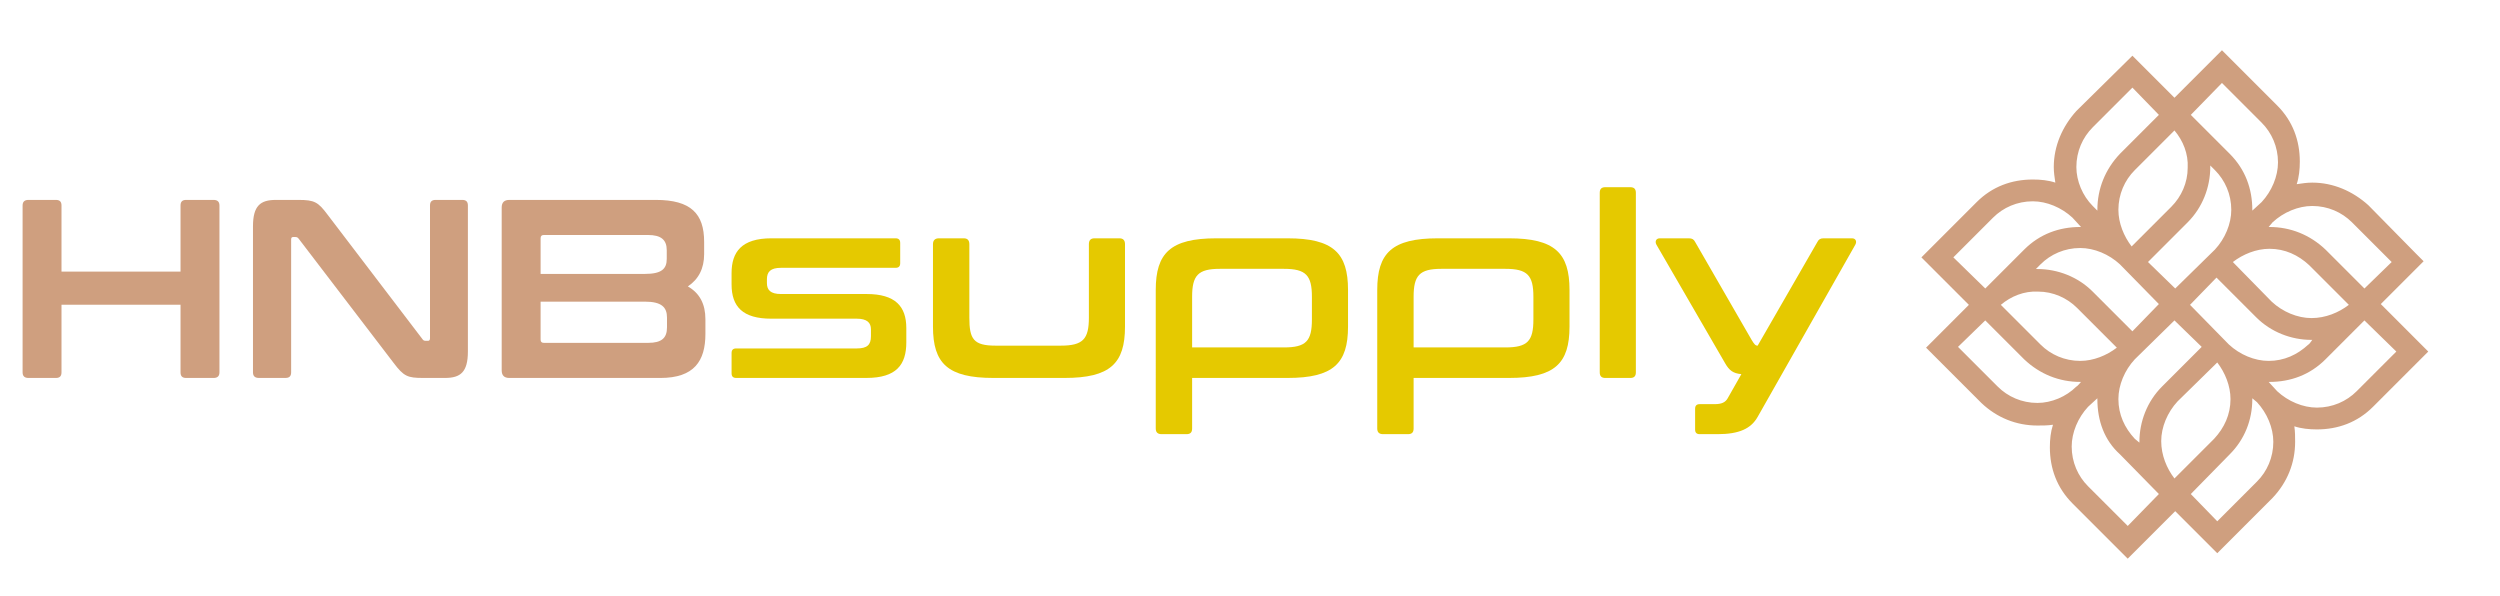 <?xml version="1.0" encoding="utf-8"?>
<!-- Generator: Adobe Illustrator 24.3.0, SVG Export Plug-In . SVG Version: 6.00 Build 0)  -->
<!DOCTYPE svg PUBLIC "-//W3C//DTD SVG 1.1//EN" "http://www.w3.org/Graphics/SVG/1.1/DTD/svg11.dtd">
<svg version="1.1" xmlns:x="http://ns.adobe.com/Extensibility/1.0/" xmlns:i="http://ns.adobe.com/AdobeIllustrator/10.0/" xmlns:graph="http://ns.adobe.com/Graphs/1.0/"
	 xmlns="http://www.w3.org/2000/svg" xmlns:xlink="http://www.w3.org/1999/xlink" x="0px" y="0px" viewBox="0 0 226.5 54"
	 enable-background="new 0 0 226.5 54" xml:space="preserve">
<g id="Слой_2">
</g>
<g id="Слой_1">
</g>
<g id="Слой_3">
	<g>
		<path fill="#CF9F7F" d="M5.065,18.112c0.346,0,0.507,0.162,0.507,0.507v5.991h10.784v-5.991c0-0.345,0.161-0.507,0.507-0.507
			h2.489c0.346,0,0.53,0.162,0.53,0.507v15.117c0,0.345-0.185,0.507-0.53,0.507h-2.489c-0.346,0-0.507-0.162-0.507-0.507v-6.129
			H5.572v6.129c0,0.345-0.162,0.507-0.507,0.507H2.577c-0.346,0-0.53-0.162-0.53-0.507V18.619c0-0.345,0.185-0.507,0.53-0.507H5.065
			z"/>
		<path fill="#CF9F7F" d="M27.022,18.112c1.475,0,1.798,0.185,2.673,1.36l8.572,11.245c0.07,0.115,0.161,0.162,0.299,0.162h0.207
			c0.116,0,0.185-0.07,0.185-0.231V18.619c0-0.345,0.161-0.507,0.507-0.507h2.419c0.346,0,0.507,0.162,0.507,0.507v13.227
			c0,1.867-0.669,2.396-2.074,2.396h-1.981c-1.406,0-1.752-0.138-2.673-1.36l-8.595-11.245c-0.092-0.115-0.161-0.162-0.299-0.162
			h-0.207c-0.138,0-0.185,0.07-0.185,0.231v12.028c0,0.345-0.161,0.507-0.507,0.507H23.45c-0.346,0-0.53-0.162-0.53-0.507V20.508
			c0-1.867,0.669-2.396,2.074-2.396H27.022z"/>
		<path fill="#CF9F7F" d="M59.417,18.112c3.18,0,4.378,1.245,4.378,3.803v1.106c0,1.313-0.507,2.281-1.475,2.927
			c1.083,0.622,1.59,1.612,1.59,2.972v1.336c0,2.443-1.013,3.987-4.079,3.987H46.144c-0.461,0-0.691-0.23-0.691-0.691V18.803
			c0-0.461,0.231-0.691,0.691-0.691H59.417z M48.978,24.817h9.448c1.521,0,1.981-0.461,1.981-1.36v-0.784
			c0-0.944-0.507-1.383-1.705-1.383h-9.424c-0.207,0-0.299,0.092-0.299,0.299V24.817z M48.978,27.33v3.434
			c0,0.207,0.092,0.299,0.299,0.299h9.448c1.221,0,1.705-0.439,1.705-1.407V28.78c0-0.944-0.484-1.451-2.005-1.451H48.978z"/>
		<path fill="#E5C900" d="M81.143,21.591c0.277,0,0.415,0.139,0.415,0.416v1.842c0,0.277-0.138,0.416-0.415,0.416H70.751
			c-0.945,0-1.268,0.368-1.268,1.036v0.346c0,0.622,0.323,0.991,1.268,0.991h7.766c2.58,0,3.595,1.106,3.595,3.087v1.29
			c0,2.028-0.898,3.226-3.618,3.226H66.695c-0.276,0-0.414-0.138-0.414-0.414v-1.844c0-0.277,0.138-0.414,0.414-0.414h10.923
			c0.945,0,1.29-0.322,1.29-1.106v-0.623c0-0.599-0.346-0.968-1.29-0.968h-7.743c-2.58,0-3.595-1.083-3.595-3.11v-1.015
			c0-1.912,0.898-3.157,3.617-3.157H81.143z"/>
		<path fill="#E5C900" d="M87.315,21.591c0.346,0,0.508,0.185,0.508,0.531v6.658c0,1.936,0.368,2.535,2.373,2.535h5.922
			c2.004,0,2.535-0.599,2.535-2.535v-6.658c0-0.346,0.16-0.531,0.507-0.531h2.258c0.345,0,0.507,0.185,0.507,0.531v7.466
			c0,3.341-1.337,4.654-5.485,4.654h-6.428c-4.148,0-5.485-1.313-5.485-4.654v-7.466c0-0.346,0.185-0.531,0.529-0.531H87.315z"/>
		<path fill="#E5C900" d="M116.646,21.591c4.149,0,5.485,1.337,5.485,4.678v3.319c0,3.341-1.336,4.654-5.485,4.654h-8.64v4.586
			c0,0.345-0.162,0.507-0.508,0.507h-2.258c-0.345,0-0.529-0.162-0.529-0.507V26.269c0-3.341,1.337-4.678,5.485-4.678H116.646z
			 M108.006,31.477h8.318c2.006,0,2.535-0.576,2.535-2.535v-2.051c0-1.935-0.529-2.535-2.535-2.535h-5.807
			c-1.981,0-2.511,0.6-2.511,2.535V31.477z"/>
		<path fill="#E5C900" d="M136.713,21.591c4.149,0,5.485,1.337,5.485,4.678v3.319c0,3.341-1.336,4.654-5.485,4.654h-8.64v4.586
			c0,0.345-0.162,0.507-0.508,0.507h-2.258c-0.345,0-0.529-0.162-0.529-0.507V26.269c0-3.341,1.337-4.678,5.485-4.678H136.713z
			 M128.073,31.477h8.318c2.006,0,2.535-0.576,2.535-2.535v-2.051c0-1.935-0.529-2.535-2.535-2.535h-5.807
			c-1.981,0-2.511,0.6-2.511,2.535V31.477z"/>
		<path fill="#E5C900" d="M147.702,16.96c0.346,0,0.507,0.162,0.507,0.507v16.269c0,0.345-0.16,0.507-0.507,0.507h-2.258
			c-0.345,0-0.507-0.162-0.507-0.507V17.466c0-0.345,0.162-0.507,0.507-0.507H147.702z"/>
		<path fill="#E5C900" d="M167.794,21.591c0.324,0,0.461,0.277,0.299,0.576l-8.849,15.601c-0.599,1.06-1.659,1.567-3.641,1.567
			h-1.612c-0.277,0-0.414-0.139-0.414-0.414V37.03c0-0.275,0.138-0.414,0.414-0.414h1.36c0.622,0,0.968-0.16,1.175-0.529l1.243-2.19
			c-0.759-0.068-1.106-0.345-1.475-0.991l-6.221-10.738c-0.162-0.299-0.023-0.576,0.299-0.576h2.65c0.277,0,0.437,0.092,0.554,0.324
			l5.116,8.871c0.253,0.414,0.345,0.529,0.552,0.529l5.415-9.401c0.116-0.231,0.277-0.324,0.554-0.324H167.794z"/>
	</g>
	<path fill-rule="evenodd" clip-rule="evenodd" fill="#CF9F7F" d="M186.213,16.545c-0.071-0.494-0.141-0.917-0.141-1.411
		c0-1.905,0.776-3.668,2.046-5.079l5.079-5.008l3.809,3.809l4.303-4.303l5.008,5.008c1.411,1.411,2.046,3.174,2.046,5.079
		c0,0.705-0.071,1.411-0.282,2.046c0.494-0.071,0.917-0.141,1.411-0.141c1.904,0,3.668,0.776,5.079,2.046l4.303,4.373l0.705,0.705
		l-0.705,0.705l-3.174,3.174L220,31.851l-5.008,5.008c-1.411,1.411-3.174,2.046-5.079,2.046c-0.705,0-1.411-0.071-2.046-0.282
		c0.071,0.494,0.071,0.917,0.071,1.411c0,1.905-0.705,3.668-2.046,5.079l-5.008,5.008l-3.809-3.809l-4.303,4.303l-5.008-5.008
		c-1.411-1.411-2.046-3.174-2.046-5.079c0-0.705,0.071-1.411,0.282-2.046c-0.494,0.071-0.917,0.071-1.411,0.071
		c-1.904,0-3.668-0.705-5.079-2.046l-4.303-4.303l-0.705-0.705l0.705-0.705l3.174-3.174l-3.597-3.597l-0.705-0.705l5.008-5.008
		c1.411-1.411,3.174-2.046,5.079-2.046C184.873,16.262,185.578,16.333,186.213,16.545z M188.541,20.565l-0.776-0.846
		c-0.988-0.917-2.328-1.481-3.597-1.481c-1.411,0-2.68,0.564-3.597,1.481l-3.597,3.597l2.892,2.821l3.527-3.527
		c1.411-1.411,3.174-2.046,5.079-2.046C188.47,20.565,188.541,20.565,188.541,20.565z M188.541,34.602h-0.071
		c-1.904,0-3.668-0.705-5.079-2.046l-3.527-3.527l-2.469,2.398l3.597,3.597c0.917,0.917,2.187,1.481,3.597,1.481
		c1.27,0,2.61-0.564,3.527-1.481C188.188,35.025,188.541,34.602,188.541,34.602z M184.449,24.374c0.071,0,0.071,0,0.141,0
		c1.834,0,3.668,0.705,5.008,2.046l3.597,3.597l2.398-2.469l-3.527-3.597c-0.988-0.917-2.328-1.481-3.597-1.481
		c-1.411,0-2.68,0.564-3.597,1.481L184.449,24.374z M181.275,27.619l3.597,3.597c0.917,0.917,2.187,1.481,3.597,1.481
		c1.199,0,2.398-0.494,3.315-1.199l-3.597-3.597c-0.917-0.917-2.187-1.481-3.527-1.481
		C183.391,26.349,182.192,26.843,181.275,27.619z M190.022,36.083l-0.846,0.776c-0.917,0.988-1.481,2.328-1.481,3.597
		c0,1.411,0.564,2.68,1.481,3.597l3.597,3.597l2.821-2.892l-3.527-3.597c-1.411-1.27-2.046-3.033-2.046-5.008V36.083L190.022,36.083
		z M193.831,40.104c0,0,0,0,0-0.071c0-1.834,0.705-3.668,2.046-5.008l3.597-3.597l-2.469-2.398l-3.597,3.527
		c-0.917,0.988-1.481,2.328-1.481,3.597c0,1.411,0.564,2.61,1.481,3.597C193.408,39.751,193.831,40.104,193.831,40.104z
		 M204.059,36.083v0.071c0,1.905-0.705,3.668-2.046,5.008l-3.527,3.597l2.398,2.469l3.597-3.597
		c0.917-0.917,1.481-2.187,1.481-3.597c0-1.27-0.564-2.61-1.481-3.597L204.059,36.083L204.059,36.083z M197.005,43.349l3.597-3.597
		c0.917-0.988,1.481-2.187,1.481-3.597c0-1.199-0.494-2.398-1.199-3.315l-3.597,3.527c-0.917,0.988-1.481,2.328-1.481,3.597
		C195.806,41.233,196.3,42.432,197.005,43.349z M205.54,34.602l0.776,0.846c0.988,0.917,2.328,1.481,3.597,1.481
		c1.411,0,2.68-0.564,3.597-1.481l3.597-3.597l-2.892-2.821l-3.527,3.527c-1.411,1.411-3.174,2.046-5.079,2.046L205.54,34.602
		L205.54,34.602z M209.49,30.793c0,0,0,0-0.071,0c-1.834,0-3.668-0.705-5.008-2.046l-3.597-3.597l-2.398,2.469l3.527,3.597
		c0.988,0.917,2.328,1.481,3.597,1.481c1.411,0,2.61-0.564,3.597-1.481C209.208,31.216,209.49,30.793,209.49,30.793z M205.54,20.565
		h0.071c1.904,0,3.668,0.705,5.079,2.046l3.527,3.527l2.469-2.398l-3.597-3.597c-0.917-0.917-2.187-1.481-3.597-1.481
		c-1.27,0-2.61,0.564-3.597,1.481L205.54,20.565L205.54,20.565z M212.805,27.619l-3.597-3.597c-0.988-0.917-2.187-1.481-3.597-1.481
		c-1.199,0-2.398,0.494-3.315,1.199l3.527,3.597c0.988,0.917,2.328,1.481,3.597,1.481S211.888,28.324,212.805,27.619z
		 M204.059,19.084l0.846-0.776c0.917-0.988,1.481-2.328,1.481-3.597c0-1.411-0.564-2.68-1.481-3.597l-3.597-3.597l-2.821,2.892
		l3.527,3.527c1.411,1.411,2.046,3.174,2.046,5.079V19.084z M200.25,14.993c0,0.071,0,0.071,0,0.141
		c0,1.834-0.705,3.668-2.046,5.008l-3.597,3.597l2.469,2.398l3.597-3.527c0.917-0.988,1.481-2.328,1.481-3.597
		c0-1.411-0.564-2.68-1.481-3.597L200.25,14.993z M190.022,19.084v-0.071c0-1.905,0.705-3.668,2.046-5.079l3.527-3.527l-2.398-2.469
		l-3.597,3.597c-0.917,0.917-1.481,2.187-1.481,3.597c0,1.27,0.564,2.61,1.481,3.527L190.022,19.084z M197.005,11.819l-3.597,3.597
		c-0.917,0.917-1.481,2.187-1.481,3.597c0,1.199,0.494,2.398,1.199,3.315l3.597-3.597c0.917-0.917,1.481-2.187,1.481-3.527
		C198.275,13.935,197.781,12.736,197.005,11.819z"/>
</g>
</svg>
